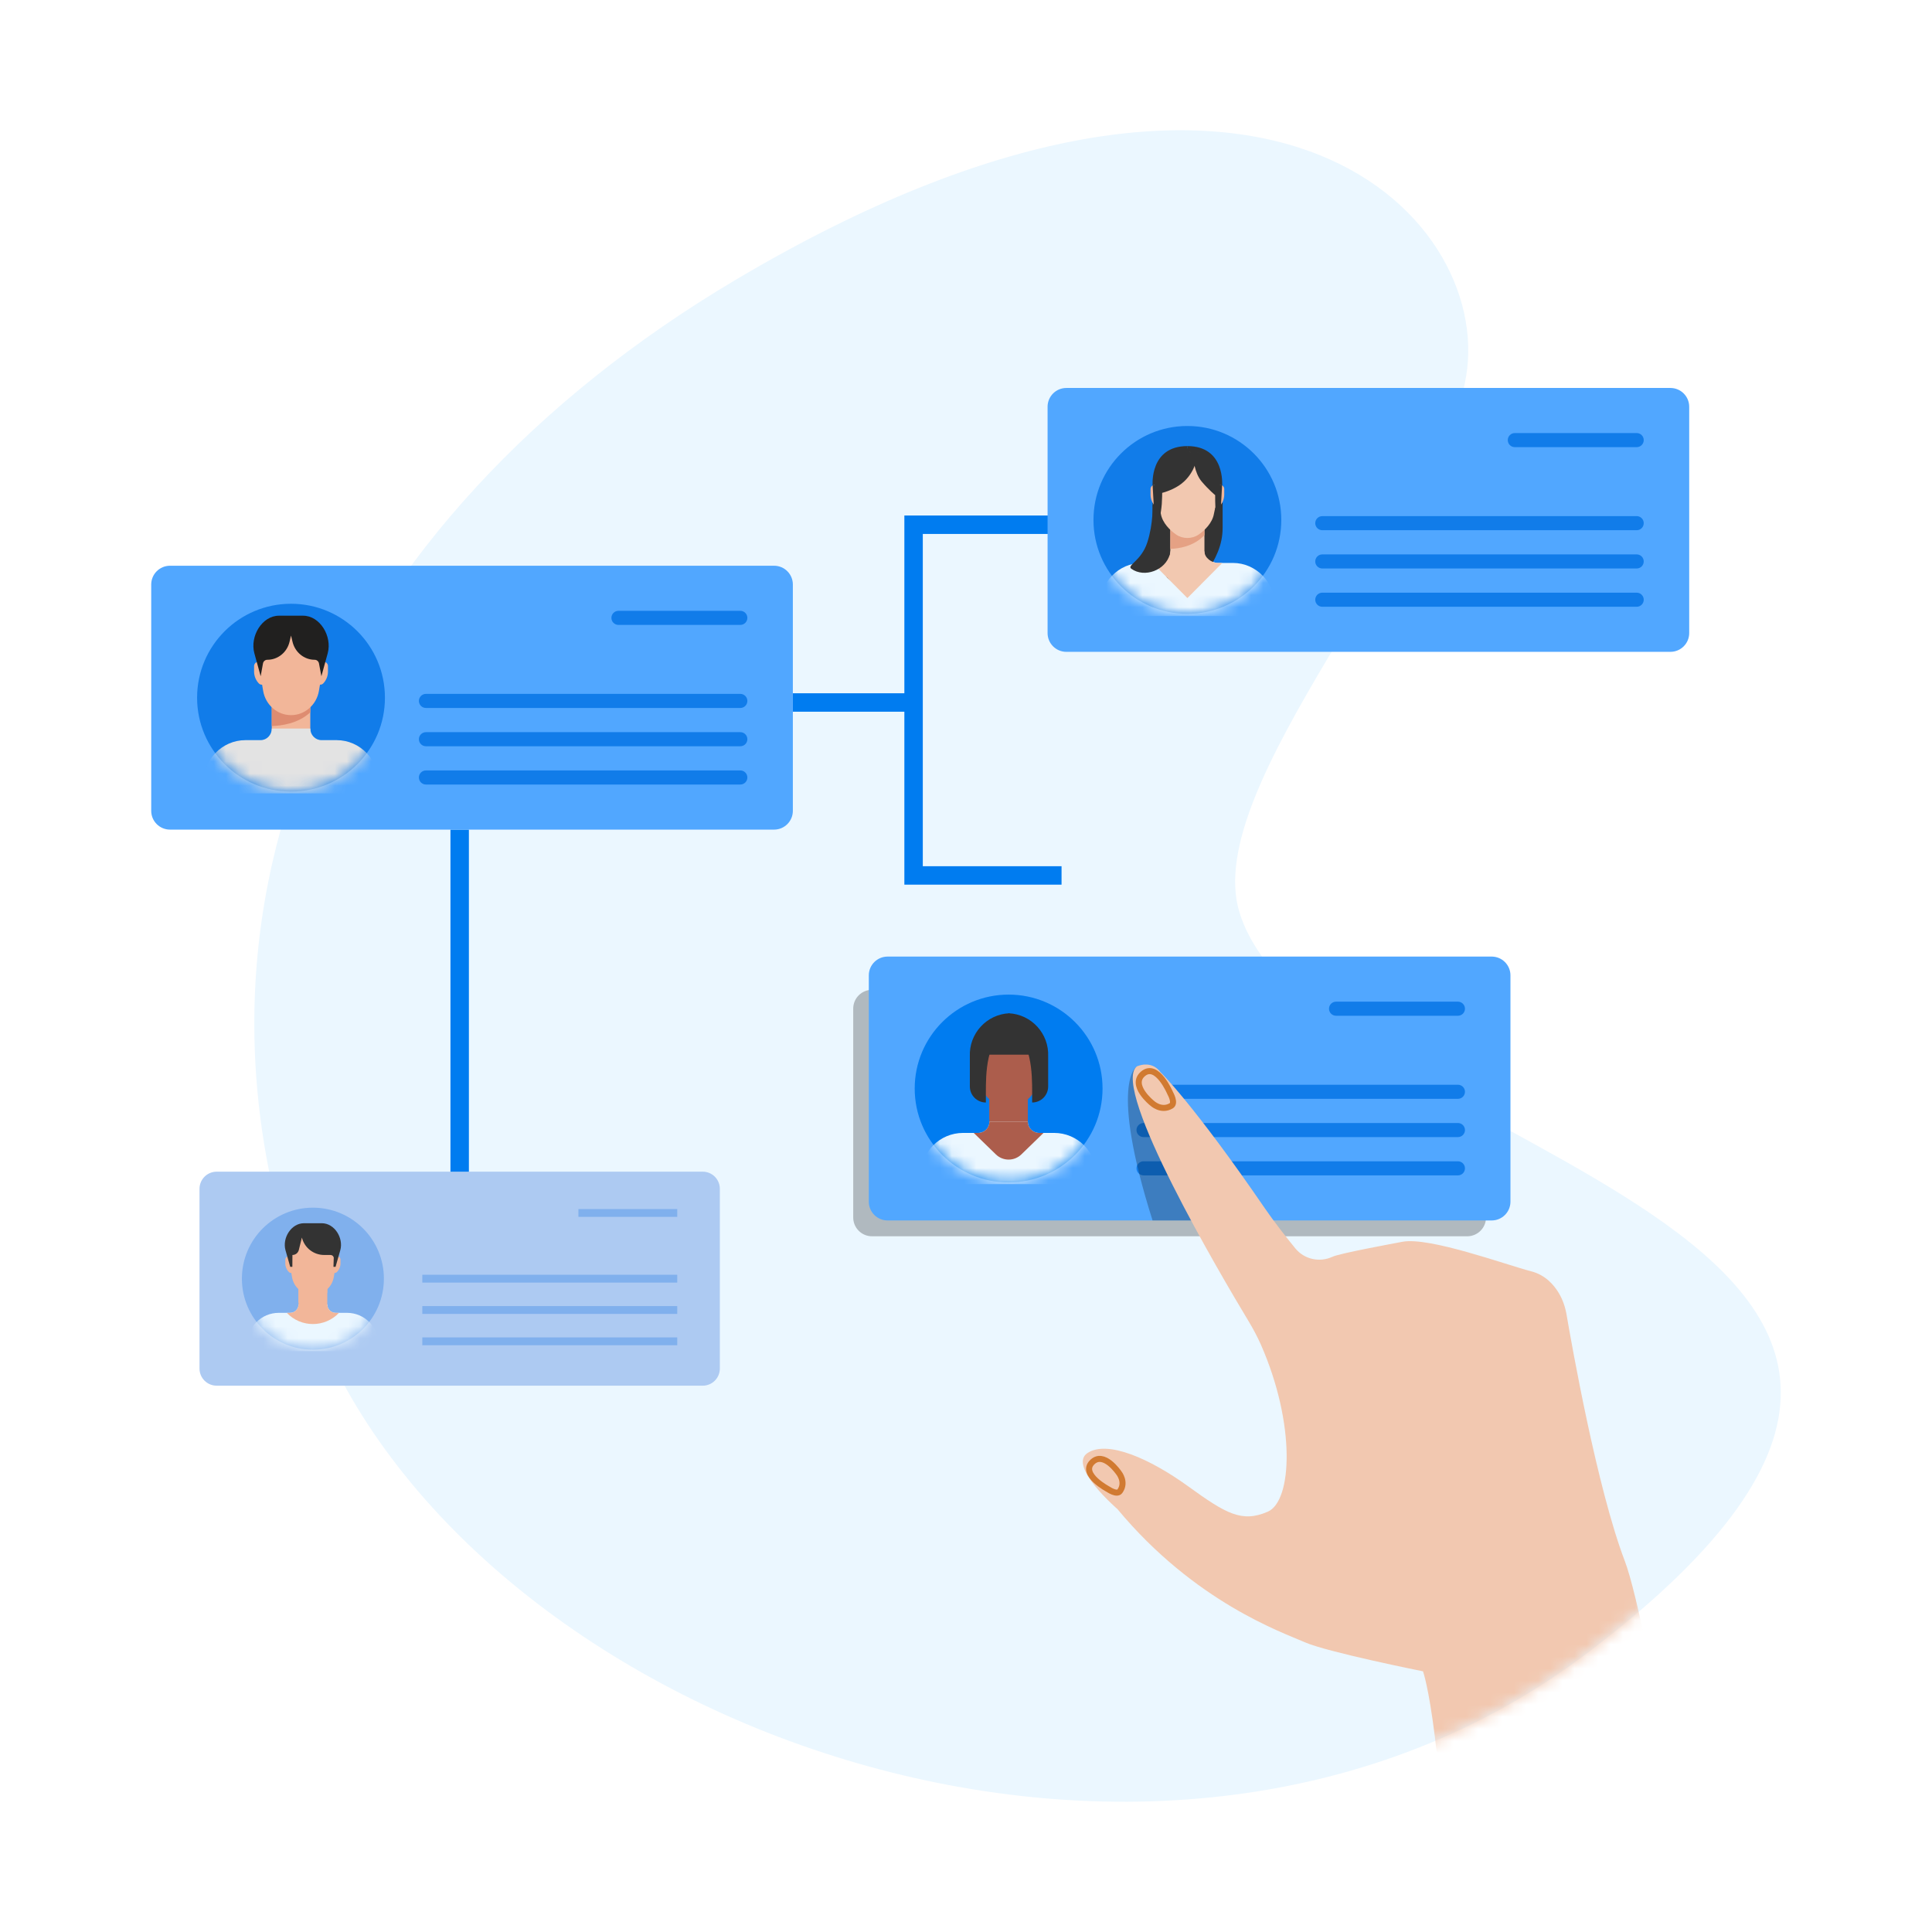 <svg xmlns="http://www.w3.org/2000/svg" xmlns:xlink="http://www.w3.org/1999/xlink" width="160" height="160" viewBox="0 0 160 160">
    <defs>
        <path id="ewivbvkboa" d="M.103 8.213c0 4.295 3.482 7.777 7.777 7.777 4.296 0 7.777-3.482 7.777-7.777 0-4.296-3.48-7.777-7.777-7.777C3.585.436.103 3.916.103 8.213z"/>
        <path id="2hcokqp0cc" d="M.446 8.27c0 4.294 3.482 7.776 7.778 7.776 4.295 0 7.778-3.482 7.778-7.777 0-4.296-3.483-7.777-7.778-7.777C3.928.492.446 3.972.446 8.269"/>
        <path id="50blm3j4ze" d="M.446 8.27c0 4.294 3.482 7.776 7.778 7.776 4.295 0 7.778-3.482 7.778-7.777 0-4.296-3.483-7.777-7.778-7.777C3.928.492.446 3.972.446 8.269z"/>
        <path id="69elirjexg" d="M.446 8.27c0 4.294 3.482 7.776 7.778 7.776 4.295 0 7.778-3.482 7.778-7.777 0-4.296-3.483-7.777-7.778-7.777C3.928.492.446 3.972.446 8.269z"/>
        <path id="1vppg5kksi" d="M.446 8.27c0 4.294 3.482 7.776 7.778 7.776 4.295 0 7.778-3.482 7.778-7.777 0-4.296-3.483-7.777-7.778-7.777C3.928.492.446 3.972.446 8.269z"/>
        <path id="nule929r6k" d="M.7 6.55c0 3.247 2.633 5.88 5.88 5.88 3.246 0 5.88-2.633 5.88-5.88S9.825.67 6.58.67C3.333.67.7 3.303.7 6.55z"/>
        <path id="wzkxhgytbm" d="M.42 7.913c0 4.296 3.481 7.778 7.777 7.778s7.778-3.482 7.778-7.778c0-4.296-3.482-7.777-7.778-7.777C3.901.136.419 3.617.419 7.913z"/>
        <path id="mxpxfs2hto" d="M40.04 12.493C6.701 32.268-8.878 65.48 5.573 99.804c13.836 32.86 69.868 53.128 105.09 26.345 46.367-35.257-22.652-40.937-28.905-61.273C78.526 54.368 98.279 34 100.535 20.447c1.443-8.68-6.191-20.34-23.666-20.338-9.394 0-21.634 3.37-36.829 12.384"/>
        <path id="19bdosutiq" d="M40.04 12.493C6.701 32.268-8.878 65.48 5.573 99.804c13.836 32.86 69.868 53.128 105.09 26.345 46.367-35.257-22.652-40.937-28.905-61.273C78.526 54.368 98.279 34 100.535 20.447c1.443-8.68-6.191-20.34-23.666-20.338-9.394 0-21.634 3.37-36.829 12.384z"/>
        <path id="lnn1g1u9ts" d="M5.573 99.804c13.836 32.86 69.868 53.128 105.09 26.345 46.367-35.257-22.652-40.937-28.905-61.273C78.526 54.368 98.279 34 100.535 20.447c1.443-8.68-6.191-20.34-23.666-20.338-9.394 0-21.634 3.37-36.829 12.384C6.701 32.268-8.878 65.48 5.573 99.804z"/>
    </defs>
    <g fill="none" fill-rule="evenodd">
        <g>
            <g>
                <g>
                    <g>
                        <g>
                            <path fill="#EBF7FF" d="M119.22 126.149c-35.224 26.783-91.256 6.515-105.091-26.344C-.322 65.48 15.257 32.268 48.595 12.493c43.464-25.78 62.716-5.393 60.496 7.954C106.835 34 87.08 54.368 90.313 64.877c6.254 20.335 75.272 26.015 28.907 61.272" transform="translate(-300, -1521) translate(0, 1001) translate(260, 375) translate(40, 145) translate(12.333, 10.677)"/>
                            <path stroke="#007CF0" stroke-width="1.527" d="M75.58 32.779L63.326 32.779 63.326 61.823 75.58 61.823M63.326 47.5L53.329 47.5M25.735 58.028L25.735 86.84" transform="translate(-300, -1521) translate(0, 1001) translate(260, 375) translate(40, 145) translate(12.333, 10.677)"/>
                            <path fill="#EEF8FF" d="M15.625 94.593c0 1.13-.916 2.047-2.046 2.047s-2.046-.917-2.046-2.047c0-1.13.916-2.045 2.046-2.045s2.046.916 2.046 2.045M17.718 99.392c-1-1.166-2.482-1.906-4.138-1.906-1.657 0-3.14.74-4.14 1.906 1.064 1.053 2.526 1.704 4.14 1.704 1.614 0 3.076-.65 4.138-1.704" transform="translate(-300, -1521) translate(0, 1001) translate(260, 375) translate(40, 145) translate(12.333, 10.677)"/>
                            <path fill="#51A7FF" d="M51.773 58.028H1.746c-.86 0-1.556-.697-1.556-1.556V37.73c0-.859.697-1.555 1.556-1.555h50.027c.858 0 1.555.696 1.555 1.555v18.742c0 .859-.697 1.556-1.555 1.556" transform="translate(-300, -1521) translate(0, 1001) translate(260, 375) translate(40, 145) translate(12.333, 10.677)"/>
                            <path fill="#117CE9" d="M48.977 54.294H22.941c-.322 0-.583-.262-.583-.584 0-.322.261-.583.583-.583h26.036c.322 0 .584.261.584.583 0 .322-.262.584-.584.584M48.977 51.124H22.941c-.322 0-.583-.261-.583-.583 0-.322.261-.583.583-.583h26.036c.322 0 .584.26.584.583 0 .322-.262.583-.584.583M48.977 47.954H22.941c-.322 0-.583-.261-.583-.583 0-.322.261-.584.583-.584h26.036c.322 0 .584.262.584.584 0 .322-.262.583-.584.583M48.977 41.075H38.884c-.322 0-.583-.261-.583-.583 0-.322.261-.583.583-.583h10.093c.322 0 .584.261.584.583 0 .322-.262.583-.584.583M19.546 47.102c0 4.295-3.482 7.777-7.777 7.777S3.99 51.397 3.99 47.102c0-4.296 3.483-7.778 7.778-7.778s7.777 3.482 7.777 7.778" transform="translate(-300, -1521) translate(0, 1001) translate(260, 375) translate(40, 145) translate(12.333, 10.677)"/>
                        </g>
                        <g transform="translate(-300, -1521) translate(0, 1001) translate(260, 375) translate(40, 145) translate(16.222, 49.566)">
                            <mask id="oivhx0wmjb" fill="#fff">
                                <use xlink:href="#ewivbvkboa"/>
                            </mask>
                            <path fill="#F2B699" d="M6.284 11.73L9.476 11.73 9.476 7.836 6.284 7.836z" mask="url(#oivhx0wmjb)"/>
                            <path fill="#DE8C71" d="M6.285 7.836v2.725c.745-.02 2.18-.187 3.191-1.14V7.837H6.285z" mask="url(#oivhx0wmjb)"/>
                            <path fill="#F2B699" d="M10.124 7.137h.178c.092 0 .18-.037.244-.104.252-.262.393-.616.393-.985V5.6c0-.196-.153-.356-.343-.356l-.472 1.893zM5.635 7.137h-.178c-.09 0-.178-.037-.242-.104-.252-.262-.395-.616-.395-.985V5.6c0-.196.154-.356.345-.356l.47 1.893z" mask="url(#oivhx0wmjb)"/>
                            <path fill="#F2B699" d="M7.88 9.659c-1.139 0-2.113-.85-2.31-2.013l-.405-2.402c0-1.555 1.215-2.817 2.715-2.817 1.5 0 2.716 1.262 2.716 2.817l-.405 2.402C9.994 8.81 9.019 9.659 7.88 9.659" mask="url(#oivhx0wmjb)"/>
                            <path fill="#21201F" d="M5.366 6.435l-.524-1.903c-.38-1.405.637-3.11 2.044-3.11h1.988c1.407 0 2.425 1.705 2.044 3.11l-.523 1.903-.2-1.057c-.034-.177-.184-.304-.357-.304-.87 0-1.627-.616-1.835-1.491l-.124-.516-.122.516c-.207.875-.965 1.49-1.834 1.49h-.01c-.175 0-.325.13-.357.309l-.19 1.053z" mask="url(#oivhx0wmjb)"/>
                            <path fill="#E3E3E3" d="M.589 15.375c0 .424.331.767.739.767h13.104c.408 0 .739-.343.739-.767 0-2.013-1.573-3.645-3.514-3.645h-1.253c-.513 0-.928-.43-.928-.962H6.285c0 .532-.416.962-.928.962H4.103c-1.94 0-3.514 1.632-3.514 3.645" mask="url(#oivhx0wmjb)"/>
                        </g>
                        <g>
                            <path fill="#51A7FF" d="M52.116 22.306H2.089c-.86 0-1.555-.697-1.555-1.555V2.009c0-.86.696-1.556 1.555-1.556h50.027c.859 0 1.555.697 1.555 1.556V20.75c0 .858-.696 1.555-1.555 1.555" transform="translate(-300, -1521) translate(0, 1001) translate(260, 375) translate(40, 145) translate(86.222, 31.677)"/>
                            <path fill="#117CE9" d="M49.322 18.573H23.285c-.322 0-.584-.261-.584-.583 0-.322.262-.584.584-.584h26.037c.322 0 .583.262.583.584 0 .322-.261.583-.583.583M49.322 15.403H23.285c-.322 0-.584-.262-.584-.584 0-.322.262-.583.584-.583h26.037c.322 0 .583.261.583.583 0 .322-.261.584-.583.584M49.322 12.233H23.285c-.322 0-.584-.261-.584-.583 0-.322.262-.584.584-.584h26.037c.322 0 .583.262.583.584 0 .322-.261.583-.583.583M49.322 5.354H39.228c-.322 0-.583-.261-.583-.583 0-.322.261-.584.583-.584h10.094c.322 0 .583.261.583.583 0 .323-.261.584-.583.584M19.89 11.38c0 4.295-3.482 7.778-7.777 7.778-4.296 0-7.778-3.483-7.778-7.778 0-4.296 3.482-7.778 7.778-7.778 4.295 0 7.777 3.482 7.777 7.778" transform="translate(-300, -1521) translate(0, 1001) translate(260, 375) translate(40, 145) translate(86.222, 31.677)"/>
                        </g>
                        <g transform="translate(-300, -1521) translate(0, 1001) translate(260, 375) translate(40, 145) translate(90.111, 34.789)">
                            <g>
                                <mask id="3r2xzctbad" fill="#fff">
                                    <use xlink:href="#2hcokqp0cc"/>
                                </mask>
                                <path fill="#EBF7FF" d="M.951 15.467c0 .423.33.764.738.764h13.07c.407 0 .737-.341.737-.764 0-2.008-1.57-3.636-3.505-3.636h-1.25c-.512 0-.926-.43-.926-.96H6.632c0 .53-.414.96-.925.96H4.456C2.52 11.831.95 13.46.95 15.467" mask="url(#3r2xzctbad)"/>
                            </g>
                            <g>
                                <mask id="8o2fd0c4wf" fill="#fff">
                                    <use xlink:href="#50blm3j4ze"/>
                                </mask>
                                <path fill="#333" d="M5.345 6.834v2.082c0 1.469.42 2.908 1.211 4.146l1.688 1.3V7.06l-2.899-.227z" mask="url(#8o2fd0c4wf)"/>
                            </g>
                            <g>
                                <mask id="h2k500j49h" fill="#fff">
                                    <use xlink:href="#69elirjexg"/>
                                </mask>
                                <path fill="#333" d="M11.142 6.834v2.082c0 1.469-.589 2.57-1.379 3.81l-.16.297-1.36 1.339V7.06l2.9-.227z" mask="url(#h2k500j49h)"/>
                            </g>
                            <mask id="qmpixgp4pj" fill="#fff">
                                <use xlink:href="#1vppg5kksi"/>
                            </mask>
                            <path fill="#F2C8B0" d="M6.811 11.832L9.636 11.832 9.636 7.947 6.811 7.947z" mask="url(#qmpixgp4pj)"/>
                            <path fill="#E5A184" d="M6.812 7.947v2.718c.66-.018 1.928-.187 2.824-1.137V7.947H6.812z" mask="url(#qmpixgp4pj)"/>
                            <path fill="#F2B699" d="M10.462 7.25h.178c.091 0 .178-.038.242-.105.252-.26.393-.614.393-.983v-.445c0-.196-.153-.355-.343-.355l-.47 1.888zM5.985 7.25h-.178c-.091 0-.178-.038-.242-.105-.252-.26-.393-.614-.393-.983v-.445c0-.196.153-.355.343-.355l.47 1.888z" mask="url(#qmpixgp4pj)"/>
                            <path fill="#F2C8B0" d="M8.224 9.765c-.332 0-.658-.095-.934-.285-.501-.342-1.137-.965-1.266-1.722l-.51-2.396c0-1.552 1.213-2.81 2.71-2.81 1.495 0 2.708 1.258 2.708 2.81l-.51 2.396c-.127.757-.764 1.38-1.265 1.722-.276.19-.602.285-.933.285" mask="url(#qmpixgp4pj)"/>
                            <path fill="#333" d="M5.343 5.368l.178 3.196h.286s.223-.655.296-1.611c.03-.392.033-.926.033-.926s.738-.178 1.39-.609c1.228-.811 1.455-2.142 1.455-2.142l-.76-.941-1.802.524-.862 1.334-.126.998.084.171" mask="url(#qmpixgp4pj)"/>
                            <path fill="#333" d="M8.224 2.552c-1.497 0-2.71 1.257-2.71 2.81 0 0-.061-.007-.169.047 0 0-.274-3.255 2.879-3.255" mask="url(#qmpixgp4pj)"/>
                            <path fill="#333" d="M11.099 5.362l-.176 3.202-.669.08.33-.736c-.076-.93-.06-1.693-.06-1.693s-.527-.428-1.115-1.123c-.637-.749-.695-2.017-.695-2.017l-.492-.74 1.698.63.967 1.228.126.998-.084.171" mask="url(#qmpixgp4pj)"/>
                            <path fill="#333" d="M8.22 2.552c1.497 0 2.71 1.257 2.71 2.81 0 0 .061-.007.169.047 0 0 .274-3.255-2.879-3.255" mask="url(#qmpixgp4pj)"/>
                            <path fill="#F2C8B0" d="M11.113 11.831h-.372c-.512 0-1.105-.43-1.105-.96H6.811c0 .53-.593.96-1.104.96h-.373l2.89 2.91 2.89-2.91z" mask="url(#qmpixgp4pj)"/>
                            <path fill="#333" d="M5.345 6.98s.067 1.577-.438 3.144c-.505 1.565-1.738 1.897-1.323 2.192 1.095.779 2.832.113 3.18-1.186l-.132-.259L5.345 6.98z" mask="url(#qmpixgp4pj)"/>
                        </g>
                        <g>
                            <path fill="#ADCAF2" d="M.3 1.442v14.883c0 .784.636 1.42 1.42 1.42H41.974c.784 0 1.418-.636 1.418-1.42V1.442c0-.784-.634-1.42-1.418-1.42H1.72C.936.023.3.659.3 1.443" transform="translate(-300, -1521) translate(0, 1001) translate(260, 375) translate(40, 145) translate(16.222, 97.011)"/>
                            <path fill="#80B0ED" d="M31.68 3.764L39.864 3.764 39.864 3.117 31.68 3.117zM18.751 9.207L39.864 9.207 39.864 8.56 18.751 8.56zM18.751 14.394L39.864 14.394 39.864 13.747 18.751 13.747zM18.751 11.801L39.864 11.801 39.864 11.153 18.751 11.153zM15.57 8.883c0 3.248-2.633 5.88-5.88 5.88-3.246 0-5.879-2.632-5.879-5.88 0-3.247 2.633-5.88 5.88-5.88 3.246 0 5.88 2.633 5.88 5.88" transform="translate(-300, -1521) translate(0, 1001) translate(260, 375) translate(40, 145) translate(16.222, 97.011)"/>
                        </g>
                        <g transform="translate(-300, -1521) translate(0, 1001) translate(260, 375) translate(40, 145) translate(19.333, 99.344)">
                            <mask id="kn6jmujyzl" fill="#fff">
                                <use xlink:href="#nule929r6k"/>
                            </mask>
                            <path fill="#F2B699" d="M5.388 9.379L7.772 9.379 7.772 6.576 5.388 6.576z" mask="url(#kn6jmujyzl)"/>
                            <path fill="#F2B699" d="M5.388 6.576v1.962c.557-.014 1.628-.135 2.383-.82V6.576H5.388zM8.256 6.073h.133c.067 0 .133-.026.18-.075.19-.189.295-.444.295-.71v-.32c0-.142-.114-.258-.257-.258l-.351 1.363zM4.903 6.073H4.77c-.068 0-.134-.026-.181-.075-.188-.189-.294-.444-.294-.71v-.32c0-.142.114-.258.257-.258l.351 1.363z" mask="url(#kn6jmujyzl)"/>
                            <path fill="#F2B699" d="M6.58 7.888c-.851 0-1.579-.61-1.726-1.448l-.302-1.73c0-1.119.907-2.027 2.027-2.027s2.028.908 2.028 2.027l-.302 1.73c-.148.837-.875 1.448-1.726 1.448" mask="url(#kn6jmujyzl)"/>
                            <path fill="#333" d="M4.702 5.568l-.391-1.37c-.285-1.012.475-2.239 1.526-2.239h1.484c1.052 0 1.812 1.227 1.526 2.239l-.39 1.37h-.175l.026-.761c-.025-.128-.137-.219-.266-.219h-.53c-.874 0-1.634-.596-1.843-1.444l-.255 1.03c-.06.244-.277.414-.529.414l-.007.98h-.176z" mask="url(#kn6jmujyzl)"/>
                            <path fill="#EBF7FF" d="M1.135 12.004c0 .305.247.551.551.551h9.786c.305 0 .552-.246.552-.551 0-1.45-1.175-2.625-2.624-2.625h-.936c-.383 0-.693-.31-.693-.693H5.388c0 .384-.31.693-.693.693h-.937c-1.448 0-2.623 1.176-2.623 2.625" mask="url(#kn6jmujyzl)"/>
                            <path fill="#F2B699" d="M8.743 9.38h-.279c-.383 0-.693-.31-.693-.694H5.388c0 .384-.31.693-.693.693h-.278c1.176 1.238 3.148 1.238 4.326 0" mask="url(#kn6jmujyzl)"/>
                        </g>
                        <g>
                            <path fill="#000" fill-opacity=".25" d="M51.621 23.262H2.327c-.859 0-1.556-.697-1.556-1.556v-17.3c0-.86.697-1.556 1.556-1.556H51.62c.86 0 1.556.697 1.556 1.556v17.3c0 .859-.697 1.556-1.556 1.556" transform="translate(-300, -1521) translate(0, 1001) translate(260, 375) translate(40, 145) translate(69.889, 79.122)"/>
                            <path fill="#51A7FF" d="M53.645 21.95H3.617c-.859 0-1.555-.696-1.555-1.555V1.653c0-.859.696-1.555 1.555-1.555h50.028c.859 0 1.555.696 1.555 1.555v18.742c0 .859-.696 1.556-1.555 1.556" transform="translate(-300, -1521) translate(0, 1001) translate(260, 375) translate(40, 145) translate(69.889, 79.122)"/>
                            <path fill="#117CE9" d="M50.85 18.218H24.814c-.322 0-.584-.262-.584-.584 0-.322.262-.583.584-.583H50.85c.322 0 .583.261.583.583 0 .322-.261.584-.583.584M50.85 15.047H24.814c-.322 0-.584-.261-.584-.583 0-.322.262-.583.584-.583H50.85c.322 0 .583.26.583.583 0 .322-.261.583-.583.583M50.85 11.878H24.814c-.322 0-.584-.262-.584-.584 0-.322.262-.583.584-.583H50.85c.322 0 .583.261.583.583 0 .322-.261.584-.583.584M50.85 4.998H40.756c-.322 0-.583-.26-.583-.583 0-.322.261-.583.583-.583H50.85c.322 0 .583.261.583.583 0 .322-.261.583-.583.583" transform="translate(-300, -1521) translate(0, 1001) translate(260, 375) translate(40, 145) translate(69.889, 79.122)"/>
                            <path fill="#007CF0" d="M21.419 11.025c0 4.294-3.482 7.777-7.778 7.777-4.295 0-7.778-3.482-7.778-7.777 0-4.296 3.483-7.778 7.778-7.778 4.296 0 7.778 3.482 7.778 7.778" transform="translate(-300, -1521) translate(0, 1001) translate(260, 375) translate(40, 145) translate(69.889, 79.122)"/>
                        </g>
                        <g transform="translate(-300, -1521) translate(0, 1001) translate(260, 375) translate(40, 145) translate(75.333, 82.233)">
                            <mask id="0t9e2i5rxn" fill="#fff">
                                <use xlink:href="#wzkxhgytbm"/>
                            </mask>
                            <path fill="#AC5D4C" d="M6.605 11.59L9.788 11.59 9.788 7.847 6.605 7.847z" mask="url(#0t9e2i5rxn)"/>
                            <path fill="#AC5D4C" d="M6.605 7.847v2.62c.744-.018 2.174-.18 3.183-1.096V7.847H6.605z" mask="url(#0t9e2i5rxn)"/>
                            <path fill="#F2B699" d="M10.436 7.174h.178c.09 0 .177-.035.242-.1.25-.251.392-.593.392-.948v-.429c0-.19-.153-.343-.343-.343l-.47 1.82zM5.958 7.174H5.78c-.09 0-.178-.035-.243-.1-.25-.251-.392-.593-.392-.948v-.429c0-.19.154-.343.343-.343l.47 1.82z" mask="url(#0t9e2i5rxn)"/>
                            <path fill="#AC5D4C" d="M8.197 9.599c-.332 0-.658-.092-.935-.275-.5-.33-1.242-.93-1.37-1.66l-.404-2.31c0-1.496 1.213-2.708 2.709-2.708s2.709 1.212 2.709 2.709L10.5 7.664c-.128.73-.87 1.33-1.37 1.66-.276.183-.603.275-.934.275" mask="url(#0t9e2i5rxn)"/>
                            <path fill="#EBF7FF" d="M.925 15.096c0 .407.33.736.736.736h13.07c.408 0 .738-.33.738-.736 0-1.936-1.569-3.506-3.505-3.506h-1.25c-.511 0-.926-.413-.926-.924H6.606c0 .51-.415.924-.927.924H4.43c-1.935 0-3.504 1.57-3.504 3.506" mask="url(#0t9e2i5rxn)"/>
                            <path fill="#AC5D4C" d="M11.086 11.59h-.373c-.51 0-.925-.413-.925-.924H6.605c0 .51-.415.924-.926.924h-.372l1.834 1.78c.588.572 1.524.572 2.112 0l1.833-1.779z" mask="url(#0t9e2i5rxn)"/>
                            <path fill="#333" d="M8.197 2.646c.01.009.02.019.031.026 1.924 1.22 1.917 4.022 1.917 5.614v.785c.732 0 1.326-.594 1.326-1.326V5.26c.082-1.891-1.382-3.493-3.274-3.579v.966z" mask="url(#0t9e2i5rxn)"/>
                            <path fill="#333" d="M8.197 2.242L5.88 5.11 10.497 5.11z" mask="url(#0t9e2i5rxn)"/>
                            <path fill="#333" d="M8.26 2.646c-.01.009-.02.019-.032.026-1.922 1.22-1.915 4.022-1.915 5.614v.785c-.733 0-1.327-.594-1.327-1.326V5.26C4.905 3.368 6.369 1.766 8.26 1.68v.966z" mask="url(#0t9e2i5rxn)"/>
                        </g>
                        <path fill="#000" fill-opacity=".25" d="M94.126 88.328s-2.296 1.322 1.325 12.745h4.268l-2.264-7.782s-.775-3.782-3.33-4.963" transform="translate(-300, -1521) translate(0, 1001) translate(260, 375) translate(40, 145)"/>
                        <g>
                            <g transform="translate(-300, -1521) translate(0, 1001) translate(260, 375) translate(40, 145) translate(20.889, 10.677)">
                                <mask id="kzfav7d14p" fill="#fff">
                                    <use xlink:href="#mxpxfs2hto"/>
                                </mask>
                                <path fill="#F2C8B0" d="M82.486 98.695c.388.643.746 1.304 1.049 1.992 2.892 6.576 2.597 12.947.567 13.828-2.148.932-3.46.163-6.603-2.11-3.143-2.272-6.668-3.84-8.323-2.751-1.655 1.088 2.469 4.637 2.469 4.637 6.435 7.744 13.688 10.224 15.524 11.036 1.834.812 9.79 2.408 9.79 2.408s1.88 5.208 2.226 27.82h21.638s-5.12-31.636-7.155-36.962c-2.296-6.011-4.402-17.946-4.818-20.38-.107-.633-.314-1.247-.642-1.799-.427-.716-1.138-1.506-2.275-1.802-2.11-.548-8.453-2.876-10.683-2.45-.79.152-5.165.951-5.788 1.24-1.068.495-2.333.217-3.078-.694-.821-1.003-1.777-2.229-2.52-3.314-5.959-8.693-8.642-11.276-8.642-11.276-.799-1.069-1.986-.468-1.986-.468-2.109 1.869 6.978 17.275 9.25 21.045" mask="url(#kzfav7d14p)"/>
                            </g>
                            <g transform="translate(-300, -1521) translate(0, 1001) translate(260, 375) translate(40, 145) translate(20.889, 10.677)">
                                <mask id="jqcrcxa5sr" fill="#fff">
                                    <use xlink:href="#19bdosutiq"/>
                                </mask>
                                <path stroke="#D17A31" stroke-linecap="round" stroke-linejoin="round" stroke-width=".5" d="M71.77 111.306s-1.257-1.874-2.228-.865c-.972 1.01 1.36 2.225 1.36 2.225s.71.488.953.152c.54-.747-.084-1.512-.084-1.512z" mask="url(#jqcrcxa5sr)"/>
                            </g>
                            <g transform="translate(-300, -1521) translate(0, 1001) translate(260, 375) translate(40, 145) translate(20.889, 10.677)">
                                <mask id="uqpjo2usgt" fill="#fff">
                                    <use xlink:href="#lnn1g1u9ts"/>
                                </mask>
                                <path stroke="#D17A31" stroke-linecap="round" stroke-linejoin="round" stroke-width=".5" d="M74.513 80.674s-1.877-1.5-.72-2.441c1.157-.94 2.238 1.641 2.238 1.641s.455.797.077 1.024c-.84.507-1.595-.224-1.595-.224z" mask="url(#uqpjo2usgt)"/>
                            </g>
                        </g>
                    </g>
                </g>
            </g>
        </g>
    </g>
</svg>
